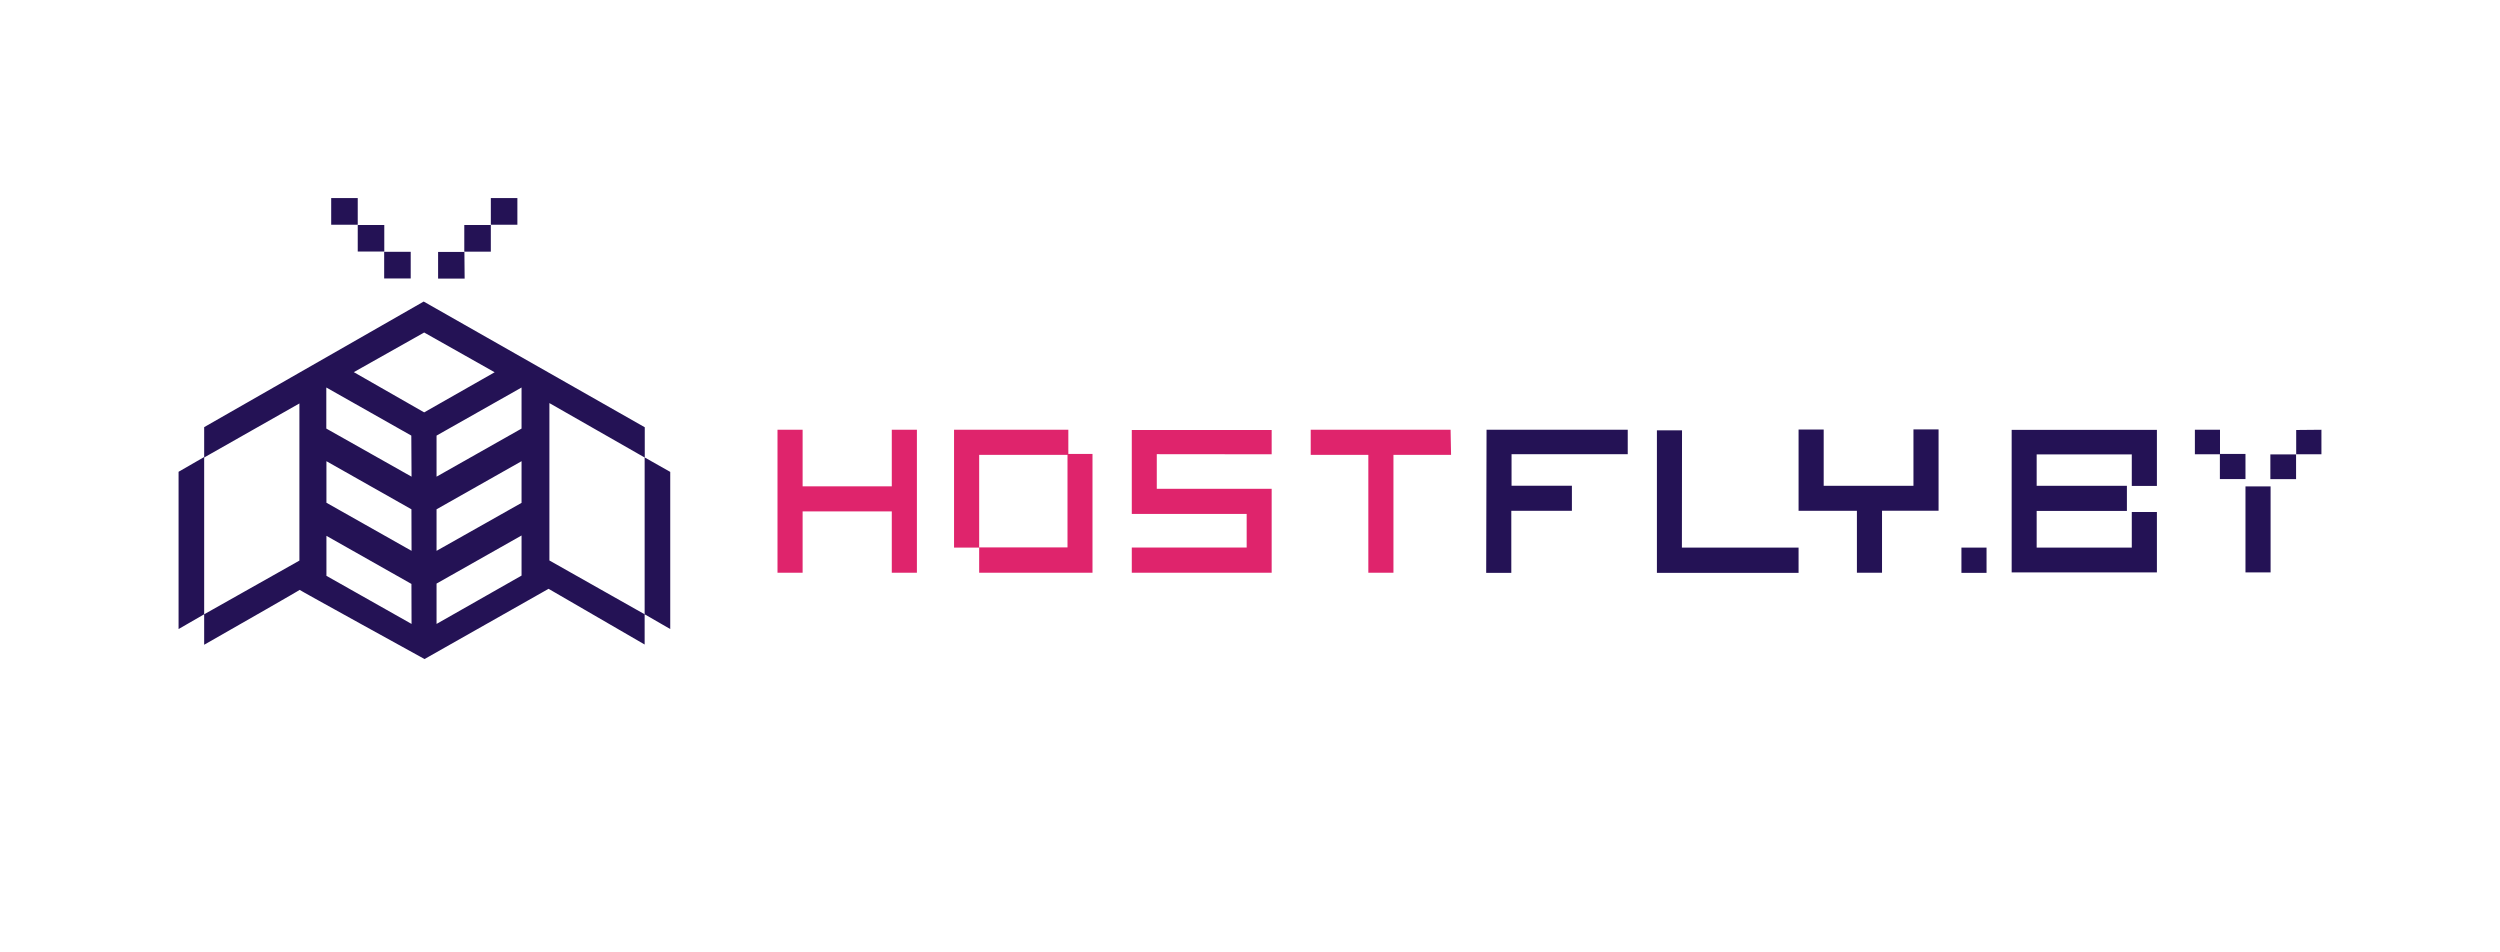 <svg xmlns="http://www.w3.org/2000/svg" width="210" height="80" style="enable-background:new 0 0 210 80" xml:space="preserve"><style>.st1{fill:#df246c}</style><g id="Layer_1"><path d="M39.01 21.16H36.8v2.24h2.23l-.02-2.24zm2.22-2.26H39v2.24h2.23V18.9zm2.23-2.26h-2.23v2.24h2.23v-2.24zm-11.19 6.75h2.23v-2.24h-2.23v2.24zm-2.22-2.26h2.23V18.9h-2.23v2.23zm0-4.49h-2.23v2.24h2.23v-2.24zm24.11 19.25L35.59 25.33 17.15 35.88v2.51L15 39.63v13.21l2.15-1.24v2.56c3-1.71 8.07-4.61 8.02-4.61-.06 0 10.49 5.81 10.49 5.81l10.42-5.9 8.07 4.68V51.6l2.15 1.24v-13.2l-2.14-1.21v-2.54zM17.15 51.6V38.43l8-4.54v13.2l-8 4.51zm17.42.81-7.15-4.04v-3.36l7.14 4.04.01 3.36zm0-6.14-7.15-4.04v-3.49l7.14 4.04.01 3.49zm0-6.23L27.41 36v-3.45l7.14 4.04.02 3.45zm-4.85-8.78 5.91-3.33 5.92 3.34-5.92 3.37-5.91-3.38zm6.95 21.15v-3.39l7.14-4.04v3.37l-7.14 4.06zm0-6.14v-3.49l7.14-4.04v3.5l-7.14 4.03zm0-6.23v-3.45l7.14-4.04V36l-7.14 4.04zM54.15 51.6l-8-4.52V33.86l8 4.57V51.6zm70.69-3.48h2.11v-5.21h5.09V40.8h-5.07v-2.65h9.76V36.1h-11.86l-.03 12.02zm16.45-11.97h-2.11v11.97h11.9V46h-9.8l.01-9.85zm19.44 4.66h-7.54v-4.73h-2.11v6.83h4.9v5.2h2.11V42.9h4.75v-6.83h-2.11v4.74zm8.25 7.27h12.2v-5.07h-2.11V46h-7.99v-3.08h7.58v-2.11h-7.58v-2.64h7.99v2.65h2.11v-4.71h-12.2v11.97zm19.64 0h2.11v-7.22h-2.11v7.22zm0-9.95h-2.15v2.11h2.15v-2.11zm2.09 2.12h2.16v-2.08h-2.16v2.08zm-25.95 7.87h2.11V46h-2.11v2.12zm19.61-9.96h2.11V36.1h-2.11v2.06zm8.51-2.04v2.04H195V36.1l-2.12.02z" style="fill:#241255"/><path class="st1" d="M74.91 36.1v4.75h-7.49V36.1h-2.11v12.01h2.11v-5.15h7.49v5.15h2.11V36.1h-2.11zM89.74 38.13V36.1h-9.6V46h2.11v2.11h9.52v-9.98h-2.03zm-.07 7.85h-7.42v-7.77h7.42v7.77zM121.85 36.1H110.1v2.11h4.84v9.9h2.11v-9.9h4.84l-.04-2.11zM106.82 38.16v-2.04H95.07v7.05h9.65v2.82h-9.65v2.12h11.75v-7.05h-9.65v-2.91l9.65.01z"/></g></svg>